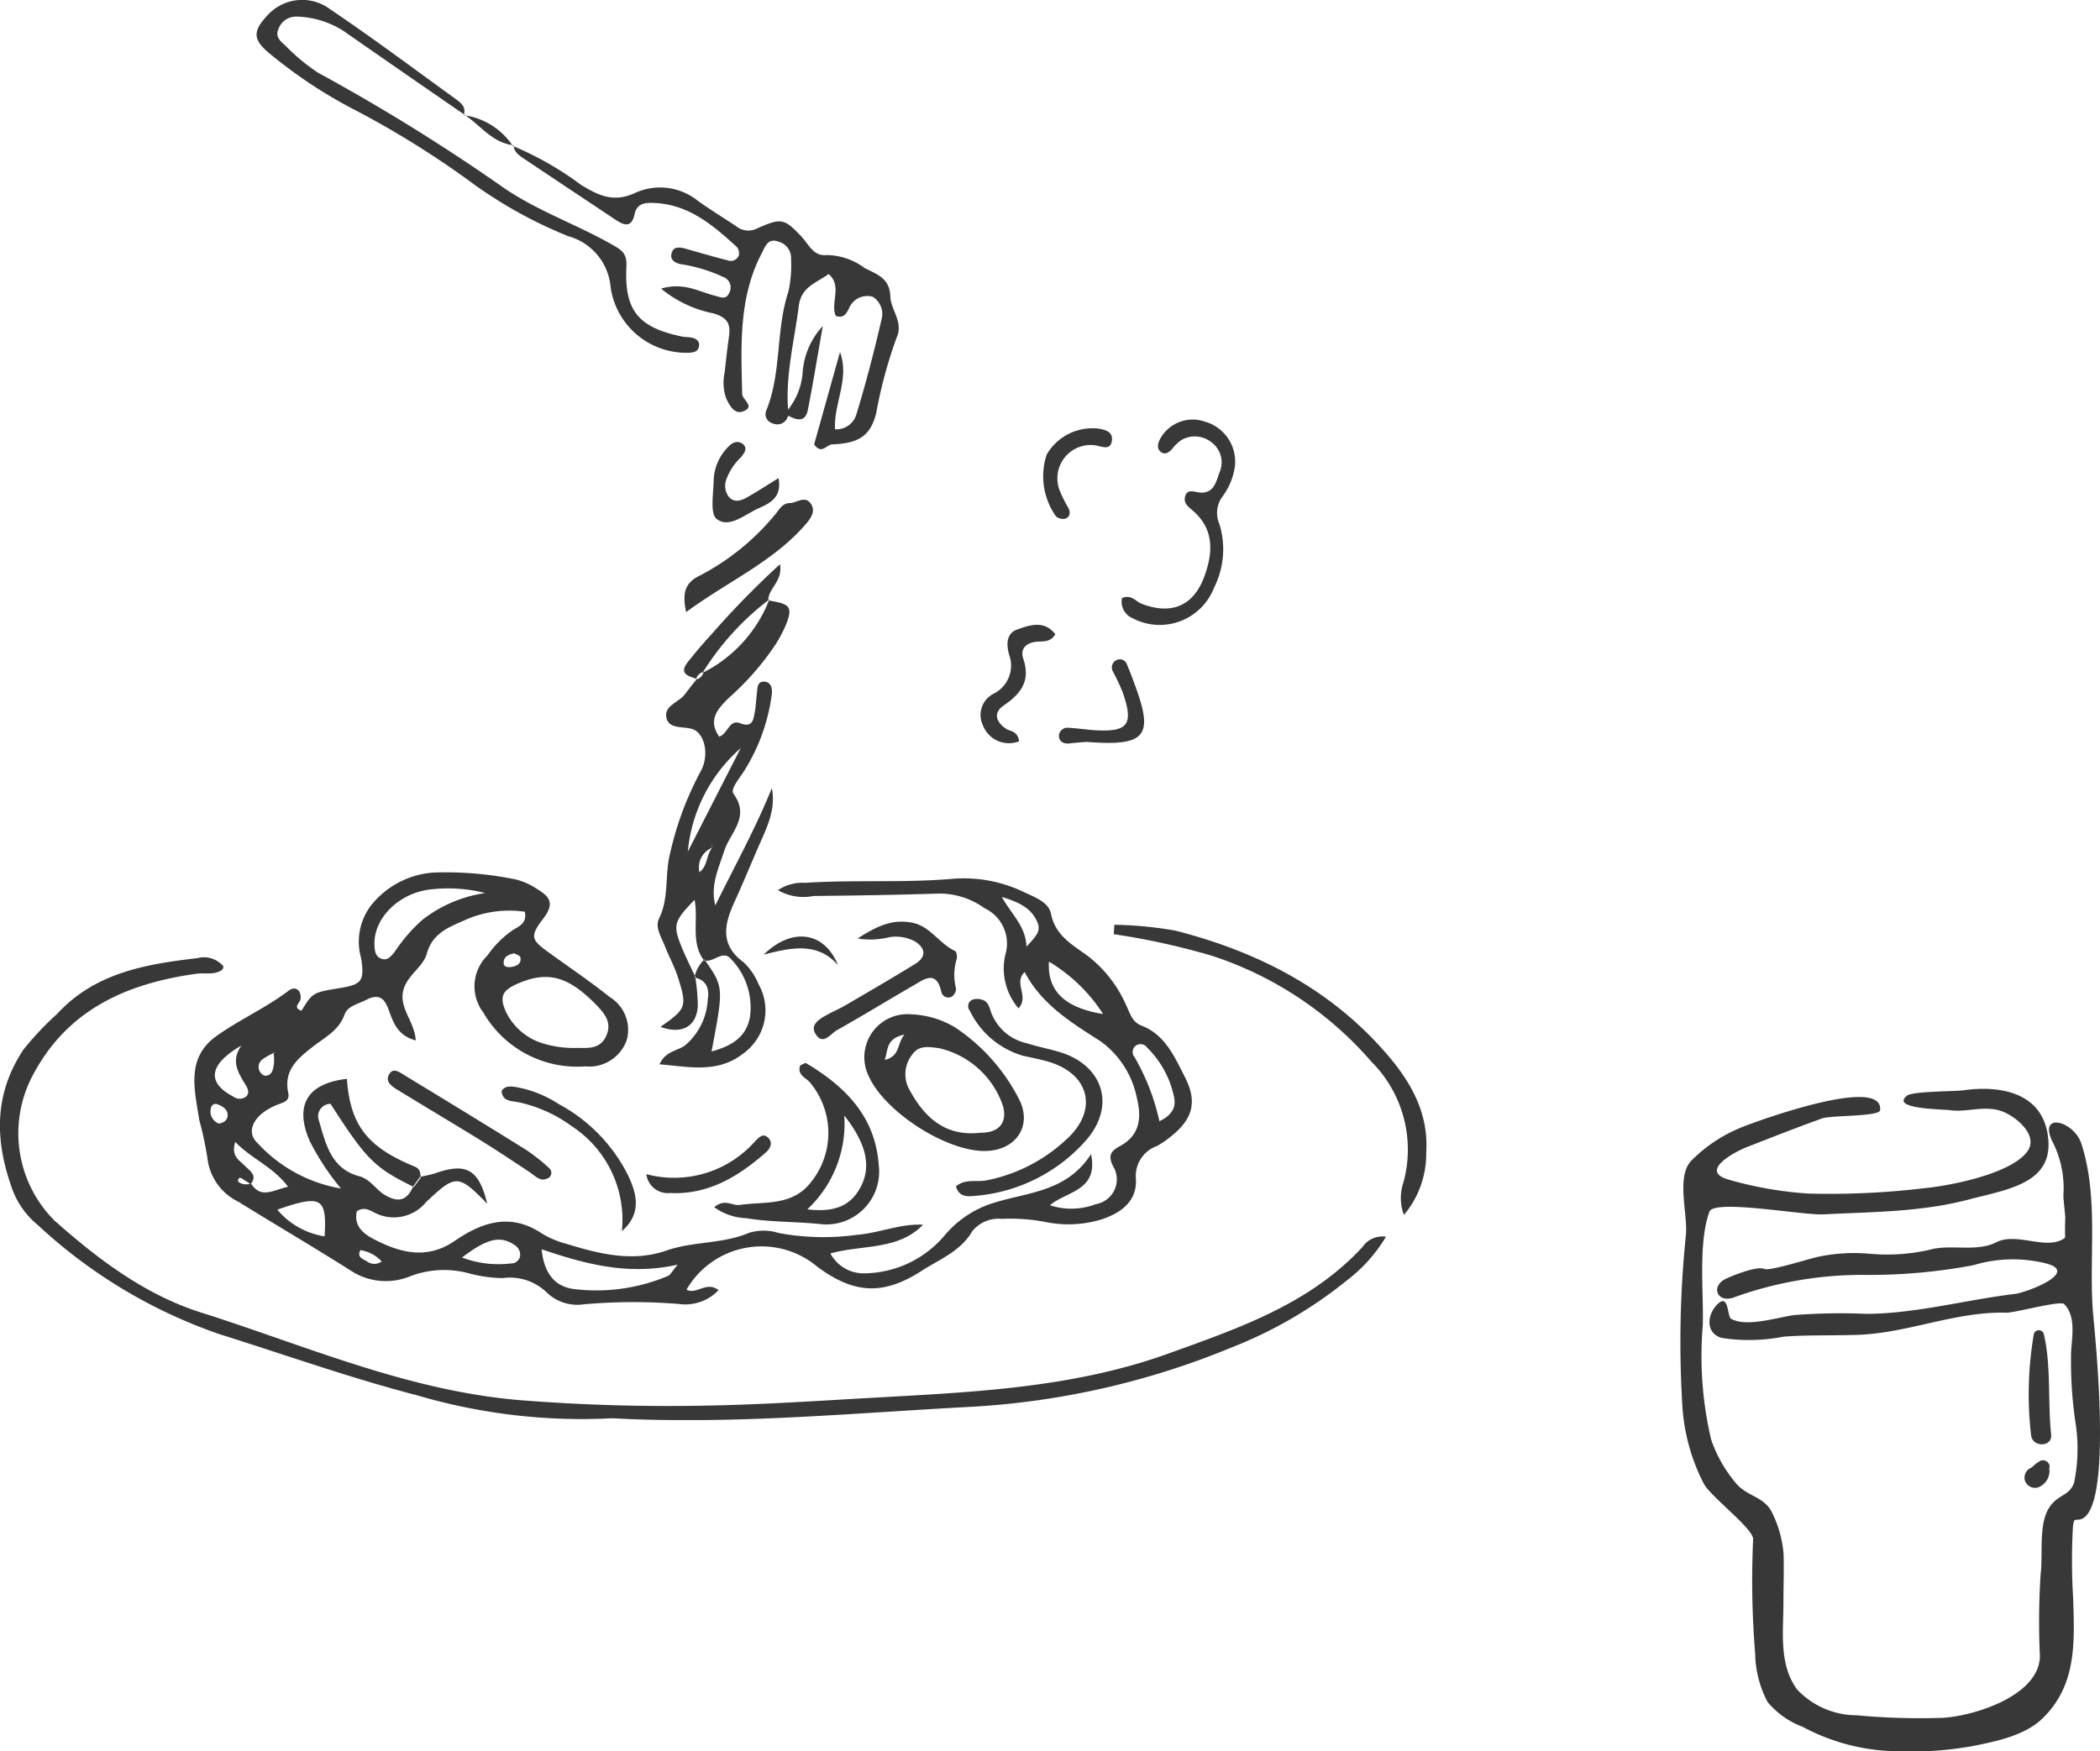 <svg xmlns="http://www.w3.org/2000/svg" xmlns:xlink="http://www.w3.org/1999/xlink" width="140.608" height="117.291" viewBox="0 0 140.608 117.291"><defs><clipPath id="a"><rect width="28.108" height="44.371" fill="#383838"/></clipPath><clipPath id="b"><rect width="95.507" height="95.105" fill="#383838"/></clipPath></defs><g transform="translate(-306.5 -1274.08)"><g transform="translate(419 1347)"><g transform="translate(0 0)" clip-path="url(#a)"><path d="M27.618,14.716c-.237-3.645.39-7.508-.759-11.044-.489-1.507-2.848-2.14-1.972-.21a6.838,6.838,0,0,1,.772,3.624c-.016.2.07.861.126,1.508-.02.44-.023.881-.011,1.325a.22.22,0,0,1-.064.1c-1.212.818-3.175-.444-4.557.262-1.23.628-2.835.174-4.172.43a12.821,12.821,0,0,1-4.286.336,11.565,11.565,0,0,0-3.4.191c-.579.107-3.283.984-3.65.827-.5-.215-2.048.41-2.544.635-1.1.5-.631,1.658.456,1.283a25.288,25.288,0,0,1,8.649-1.522,37.525,37.525,0,0,0,7.428-.649,9.108,9.108,0,0,1,4.895-.109c2.224.6-1.383,1.945-2.094,2.03-3.268.388-6.718,1.337-9.992,1.337a40.751,40.751,0,0,0-4.733.075c-1.129.131-3.236.848-4.3.259-.253-.14-.157-1.616-.82-1.062-.8.67-.946,2.021.194,2.342A12,12,0,0,0,6.907,16.6c1.525-.12,3.048-.07,4.574-.115,3.512-.006,6.821-1.587,10.34-1.491.583.016,3.633-.837,3.89-.576.824.841.5,2.252.46,3.294a27.743,27.743,0,0,0,.3,4.666,11.327,11.327,0,0,1-.1,4.011c-.332.913-1.086.749-1.671,1.669-.719,1.129-.4,3.082-.569,4.484a49.257,49.257,0,0,0-.047,5.446c-.032,2.7-4.529,4.043-6.543,4.139a46.189,46.189,0,0,1-5.739-.173,5.483,5.483,0,0,1-3.969-1.722c-1.252-1.69-.917-3.917-.92-5.875,0-1.065.041-2.129.01-3.194a7.677,7.677,0,0,0-.753-2.744c-.548-1.158-1.709-1.086-2.475-2.053a9.014,9.014,0,0,1-1.626-2.888,24.411,24.411,0,0,1-.556-7.641c.062-2.188-.317-5.5.442-7.607.31-.86,6.243.25,7.653.177,3.3-.171,6.51-.147,9.736-1,2.661-.7,5.841-1.091,5.245-4.444C24.109.219,21.354-.239,19,.094c-.644.091-3.433.06-3.816.365-1.126.894,2.3.9,2.877.972,1.2.162,2.354-.368,3.551.1.883.349,2.4,1.58,1.637,2.655-1.059,1.481-5.06,2.286-6.832,2.461a53.352,53.352,0,0,1-7.856.366,25.019,25.019,0,0,1-5.345-.94C1.251,5.5,3.632,4.23,4.467,3.9c1.665-.651,3.358-1.317,5.039-1.92.6-.216,3.834-.109,3.879-.551.242-2.376-8.341.781-8.953,1.025a10.025,10.025,0,0,0-3.7,2.37C-.277,5.912.51,8.349.382,9.792a69.672,69.672,0,0,0-.24,11.389,13.106,13.106,0,0,0,1.441,5.27c.485.887,3.32,3.006,3.3,3.714a59.934,59.934,0,0,0,.136,7.647,7.229,7.229,0,0,0,.829,3.25A5.608,5.608,0,0,0,8.2,42.728a13.7,13.7,0,0,0,6.436,1.636,22.888,22.888,0,0,0,4.911-.34c1.582-.316,3.521-.7,4.718-1.864,2.311-2.25,2.135-5.152,2.044-8.076a40.681,40.681,0,0,1-.014-4.752,2.535,2.535,0,0,1,.073-.4.33.33,0,0,1,.215-.077c1.2.059,1.529-2.73,1.525-5.853,0-3.622-.452-7.692-.491-8.284" transform="translate(0 0)" fill="#383838"/><path d="M27.083,24.717c-.234-2.2.011-4.6-.492-6.745a.347.347,0,0,0-.666,0,23.79,23.79,0,0,0-.189,6.745c.057.87,1.438.854,1.346,0" transform="translate(-2.246 -1.556)" fill="#383838"/><path d="M25.294,28.611a.713.713,0,0,0,.857.486,1.17,1.17,0,0,0,.777-1.3.227.227,0,0,0,.011-.043l0,0h0a.261.261,0,0,0,0-.167v0l0,0a.282.282,0,0,0-.033-.069.449.449,0,0,0-.691-.138l.04-.011a1.134,1.134,0,0,0-.353.249c-.019.018-.1.088-.127.116-.072.04-.168.085.005.019a.71.71,0,0,0-.486.857" transform="translate(-2.218 -2.395)" fill="#383838"/></g></g><g transform="translate(306.5 1274.08)"><g transform="translate(0 0)" clip-path="url(#b)"><path d="M29.05,85.546c-2.633-1.295-3.169-1.83-5.571-5.566a.828.828,0,0,0-.795,1.065c.463,1.55.8,3.272,2.706,3.781.762.2,1.11.891,1.732,1.259.91.54,1.489.36,1.894-.578.151-.208.3-.419.453-.632.352-.086.715-.14,1.056-.258,2.07-.716,2.888-.234,3.449,2.054-1.946-1.982-2.107-2-4.116-.09a2.783,2.783,0,0,1-3.186.8c-.422-.166-.885-.593-1.434-.2-.212,1,.455,1.507,1.168,1.876,1.764.911,3.54,1.369,5.39.1,1.83-1.259,3.752-1.9,5.85-.485a6.129,6.129,0,0,0,1.619.68c2.194.678,4.45,1.239,6.693.456,1.812-.633,3.767-.432,5.55-1.192a3.316,3.316,0,0,1,1.949.008,16.242,16.242,0,0,0,5.243.13c1.5-.113,2.907-.759,4.449-.679C61.493,89.8,59.089,89.4,56.949,90a2.512,2.512,0,0,0,2.2,1.331,7.14,7.14,0,0,0,5.494-2.594,6.919,6.919,0,0,1,3.4-2.173c2.223-.672,4.76-.73,6.358-3.217.506,2.47-1.614,2.464-2.752,3.424a4.569,4.569,0,0,0,3.067-.072,1.685,1.685,0,0,0,1.253-2.369c-.47-.826-.308-1.157.369-1.522,1.365-.735,1.449-1.937,1.129-3.228a6.158,6.158,0,0,0-2.457-3.809c-1.98-1.26-3.93-2.469-5.055-4.619-.777.76.33,1.6-.41,2.437a4.113,4.113,0,0,1-.889-3.579,2.611,2.611,0,0,0-1.393-3.135,5.155,5.155,0,0,0-3.077-.978c-2.786.09-5.573.134-8.361.162a3.428,3.428,0,0,1-2.389-.389,2.931,2.931,0,0,1,1.822-.491c3.293-.218,6.593.016,9.894-.272a9.244,9.244,0,0,1,4.715.873c.731.348,1.691.677,1.848,1.457.3,1.505,1.451,2.088,2.49,2.856a8.481,8.481,0,0,1,2.542,3.271c.252.525.4,1.134,1.017,1.371,1.6.612,2.219,2.086,2.912,3.433.871,1.687.53,2.852-.96,4.022a6,6,0,0,1-.91.618,2.127,2.127,0,0,0-1.4,2.209c.072,1.547-1.074,2.324-2.427,2.74a7.619,7.619,0,0,1-3.71.118,12.713,12.713,0,0,0-2.846-.192,2.259,2.259,0,0,0-1.965.814c-.795,1.363-2.172,1.875-3.373,2.65-2.575,1.665-4.526,1.583-7.009-.254a5.8,5.8,0,0,0-8.761,1.53c.653.365,1.324-.594,2.145.031a3.057,3.057,0,0,1-2.668.927,37.653,37.653,0,0,0-6.361.025,2.943,2.943,0,0,1-2.447-.768,3.555,3.555,0,0,0-2.989-.987,9.382,9.382,0,0,1-2.176-.3,6.369,6.369,0,0,0-4.042.189,4.268,4.268,0,0,1-4-.429c-2.463-1.557-4.976-3.03-7.453-4.566a3.711,3.711,0,0,1-2.087-2.925,23.3,23.3,0,0,0-.545-2.551c-.305-2-.926-4.162,1.163-5.64,1.549-1.1,3.3-1.875,4.826-3.034.411-.313.856-.066.792.564-.026.266-.566.564.06.787.754-1.221.754-1.221,2.53-1.512,1.505-.246,1.7-.465,1.467-2a4.026,4.026,0,0,1,.661-3.543,5.875,5.875,0,0,1,4.168-2.2,23.177,23.177,0,0,1,5.471.45,4.417,4.417,0,0,1,1.4.6c.8.489,1.354.909.5,2.025-.975,1.271-.8,1.441.54,2.406,1.309.941,2.644,1.852,3.905,2.855A2.58,2.58,0,0,1,43.315,75.7a2.658,2.658,0,0,1-2.772,1.77,7.256,7.256,0,0,1-6.835-3.606,2.9,2.9,0,0,1,.283-3.827,6.687,6.687,0,0,1,1.705-1.7c.424-.254.952-.466.792-1.222a7.238,7.238,0,0,0-4.039.573c-1.04.458-2.139.856-2.521,2.228-.266.953-1.4,1.483-1.6,2.574-.213,1.145.78,1.989.858,3.243-1.272-.332-1.531-1.294-1.844-2.13s-.754-.958-1.5-.574c-.522.268-1.223.405-1.422.964-.382,1.081-1.318,1.53-2.112,2.149-1.008.787-1.975,1.575-1.665,3.074.118.572-.233.633-.708.818-1.558.605-2.184,1.777-1.36,2.556a9.826,9.826,0,0,0,5.6,3.06,16.9,16.9,0,0,1-2.1-3.2c-1.022-2.389-.151-3.837,2.5-4.144.225,3.112,1.359,4.573,4.576,5.893.335.136.337.439.367.729q-.227.307-.456.618M18.965,76.975a.617.617,0,0,0-.166.919.476.476,0,0,0,.334.208c.455-.04.495-.445.555-.768a3.609,3.609,0,0,0-.028-.83l.111.1-.068-.036a4.037,4.037,0,0,0-.738.4m-1.189,8.16c-.156-.072-.378-.345-.479-.075-.077.2.246.29.449.317a1.771,1.771,0,0,0,.417-.037c.685,1.031,1.456.422,2.472.2-1.022-1.359-2.421-1.851-3.533-3-.309.959.284,1.225.637,1.591s.877.643.381,1.251a2.069,2.069,0,0,0-.344-.246m24.145-9.661c.432-.908-.072-1.524-.661-2.127-1.877-1.918-3.252-2.289-5.274-1.4-1.023.449-1.208.874-.763,1.874a4.043,4.043,0,0,0,2.422,2.1,7.061,7.061,0,0,0,2.384.318c.74.018,1.5.061,1.893-.767M30.139,65.624c-2.123.259-3.78,1.951-3.718,3.7.013.366.04.767.443.93.429.176.674-.176.9-.439a11.053,11.053,0,0,1,1.858-2.153,8.935,8.935,0,0,1,4.213-1.8,10.013,10.013,0,0,0-3.7-.236m9.751,26.769a12.305,12.305,0,0,0,6.184-.888c.169-.074.269-.3.653-.757-3.291.736-6.137-.021-9.109-1.03.161,1.629.9,2.546,2.272,2.675m40.086-12.8a6.469,6.469,0,0,0-1.814-3.379.539.539,0,0,0-.758-.134.528.528,0,0,0-.084.772,14.906,14.906,0,0,1,1.661,4.29c.871-.42,1.1-.94.995-1.549M23.082,88.856c.154-2.6-.2-2.819-3.169-1.789a5.211,5.211,0,0,0,3.169,1.789m48.5-18.4c-.124,1.952,1.053,3.093,3.627,3.51a11.064,11.064,0,0,0-3.627-3.51M35.539,90.667a.6.6,0,0,0,.633-.49.763.763,0,0,0-.367-.74c-.938-.641-1.812-.469-3.521.834a6.865,6.865,0,0,0,3.255.4M16.955,79.486a.735.735,0,0,0,.81.053c.316-.22.2-.543.058-.778-.5-.825-1.061-1.625-.312-2.684-2.2,1.267-2.324,2.485-.556,3.41M70.079,69.454c.519-.585.98-.98.756-1.567-.353-.922-1.128-1.387-2.408-1.761.689,1.223,1.591,1.945,1.652,3.327M16.591,80.778c.02-.408-.3-.619-.647-.752a.315.315,0,0,0-.47.229A.863.863,0,0,0,16,81.3c.316-.045.571-.217.587-.518M35.073,70.6c.024.217.3.244.5.214.365-.056.7-.2.62-.645-.023-.124-.3-.2-.417-.27-.452.093-.75.285-.7.7m-9.6,19.18c-.26.516.227.6.472.772a.825.825,0,0,0,.956-.014,2.4,2.4,0,0,0-1.428-.758" transform="translate(-1.348 -6.054)" fill="#383838" fill-rule="evenodd"/><path d="M92.8,89.47a1.621,1.621,0,0,0-1.582.7c-3.534,3.819-8.281,5.427-12.97,7.12-6.516,2.353-13.35,2.6-20.166,2.986-3.516.2-7.043.434-10.551.5a125.784,125.784,0,0,1-12.736-.361c-7.523-.632-14.328-3.65-21.362-5.877-3.723-1.18-6.9-3.579-9.82-6.181a8.283,8.283,0,0,1-1.595-9.345c2.278-4.652,6.326-6.486,11.144-7.154.57-.079,1.183.112,1.705-.258.052-.036.063-.131.1-.223a1.7,1.7,0,0,0-1.751-.563c-3.454.4-6.855.98-9.38,3.723a20.611,20.611,0,0,0-2.256,2.389c-2.036,3.049-1.919,6.2-.718,9.47a5.628,5.628,0,0,0,1.67,2.291A34.171,34.171,0,0,0,14.705,96c4.412,1.383,8.778,2.943,13.249,4.1a39.018,39.018,0,0,0,12.61,1.549,5.2,5.2,0,0,1,.661-.009c7.86.406,15.687-.342,23.518-.763a53.408,53.408,0,0,0,17.727-3.992,29.188,29.188,0,0,0,7.718-4.493A10.362,10.362,0,0,0,92.8,89.47" transform="translate(0 -6.646)" fill="#383838" fill-rule="evenodd"/><path d="M51.156,49.674a.682.682,0,0,0,.523-.524l-.082.077a9.208,9.208,0,0,0,4.48-4.925l-.071.072c1.445.22,1.627.422,1.23,1.51a8.976,8.976,0,0,1-.7,1.366,18.224,18.224,0,0,1-3.159,3.634c-.745.738-1.452,1.482-.656,2.611.579-.184.667-1.183,1.395-.9.808.311.88-.188.978-.7.082-.43.094-.873.146-1.309.042-.349.013-.817.524-.771.459.042.521.5.474.853a12.709,12.709,0,0,1-1.851,5.125c-.313.5-.943,1.214-.712,1.529,1.145,1.555-.225,2.6-.617,3.814-.384,1.193-.947,2.336-.6,3.662,1.293-2.629,2.7-5.166,3.787-7.863.286,1.511-.387,2.746-.935,4.012-.524,1.209-1.024,2.429-1.574,3.626-.689,1.5-.978,2.87.627,4.042a4.136,4.136,0,0,1,.983,1.443A3.562,3.562,0,0,1,54.3,74.738c-1.719,1.321-3.6.863-5.583.7.425-.9,1.2-.889,1.713-1.266a4.294,4.294,0,0,0,1.52-3.061c.116-.7-.053-1.314-.89-1.486a2.39,2.39,0,0,1,.665-1.214c1.3,1.855,1.3,1.855.481,6.169,1.327-.37,2.344-.945,2.577-2.35a4.667,4.667,0,0,0-1.264-3.83c-.576-.689-1.2.294-1.829.068-.889-1.193-.361-2.647-.618-4.044-1.391,1.421-1.469,1.694-.861,3.179.272.665.6,1.307.9,1.964a13.24,13.24,0,0,1,.174,1.968c-.085,1.391-1.082,1.918-2.5,1.395,1.731-1.211,1.8-1.343,1.161-3.348-.219-.692-.585-1.337-.848-2.018-.236-.61-.7-1.3-.408-1.887.682-1.385.378-2.888.725-4.3a21.44,21.44,0,0,1,2.051-5.539c.622-1.1.285-2.575-.54-2.848-.6-.2-1.512.011-1.723-.691-.257-.862.8-1.086,1.216-1.64.261-.349.536-.687.806-1.028Zm.241,12.9c.565-.43.449-1.182.862-1.649-.02-.108-.039-.214-.059-.321.014.111.028.221.043.332a1.412,1.412,0,0,0-.845,1.638m2.755-8.306A10.5,10.5,0,0,0,50.615,61.2l3.537-6.928" transform="translate(-4.563 -4.16)" fill="#383838" fill-rule="evenodd"/><path d="M37.944,10.734c.04.511.445.729.8.97,2.007,1.346,4.022,2.682,6.032,4.025.58.387,1.077.54,1.271-.377.166-.781.792-.778,1.381-.748,2.284.12,3.9,1.51,5.473,2.953a.658.658,0,0,1,.116.586.582.582,0,0,1-.739.3c-.922-.236-1.838-.5-2.751-.761-.37-.109-.81-.2-.968.187-.227.564.244.786.7.85a10.254,10.254,0,0,1,2.722.839.745.745,0,0,1,.386,1.092c-.2.459-.6.246-.944.161-1.068-.264-2.086-.924-3.6-.473a7.913,7.913,0,0,0,3.519,1.66c.944.29,1.143.716,1.025,1.549-.112.8-.2,1.6-.289,2.4a3.2,3.2,0,0,0,.1,1.733c.213.468.544,1.078,1.1.89.908-.311-.018-.778-.027-1.183-.073-3.216-.249-6.456,1.32-9.437.216-.412.4-1.032,1.117-.756a1.129,1.129,0,0,1,.836,1.155,8.2,8.2,0,0,1-.175,2.18c-.86,2.59-.446,5.4-1.477,7.957a.633.633,0,0,0,.431.877.726.726,0,0,0,1.018-.524l.052.069.005-.545-.053.089c-.178-2.368.426-4.648.719-6.966.161-1.279,1.176-1.521,1.993-2.125.94.8.1,1.938.481,2.8.521.186.7-.144.871-.466a1.328,1.328,0,0,1,1.592-.816,1.354,1.354,0,0,1,.594,1.548c-.487,2.13-1.042,4.249-1.678,6.338a1.4,1.4,0,0,1-1.429.993c-.092-1.763.992-3.372.333-5.173-.584,2.089-1.168,4.178-1.732,6.191.517.7.828.007,1.209-.007,1.815-.069,2.566-.589,2.949-2.1A30.688,30.688,0,0,1,63.6,23.6c.458-1.029-.39-1.814-.426-2.724-.049-1.2-.785-1.452-1.711-1.91a4.358,4.358,0,0,0-2.567-.877c-.873.1-1.188-.722-1.679-1.24-1.148-1.207-1.329-1.275-2.977-.536a1.29,1.29,0,0,1-1.407-.168c-.856-.564-1.732-1.1-2.565-1.7a4.025,4.025,0,0,0-4.167-.525c-1.464.693-2.5.163-3.65-.538a21.486,21.486,0,0,0-4.556-2.6Z" transform="translate(-3.558 -1.008)" fill="#383838" fill-rule="evenodd"/><path d="M32.831,7.718c.177-.535-.177-.826-.533-1.083-2.79-2.016-5.546-4.084-8.4-6.007a3.128,3.128,0,0,0-4.2.389c-1,1.057-1,1.624.1,2.538a31.9,31.9,0,0,0,5.863,3.871,61.474,61.474,0,0,1,7.815,4.89,30.109,30.109,0,0,0,6.344,3.5,3.879,3.879,0,0,1,2.846,3.432,5.12,5.12,0,0,0,5.227,4.376c.3-.009.611-.061.685-.409s-.166-.531-.474-.6c-.213-.048-.439-.032-.654-.075-2.91-.6-3.882-1.728-3.727-4.694.047-.9-.352-1.119-.951-1.461-2.357-1.34-4.94-2.235-7.205-3.766A129.96,129.96,0,0,0,23.056,4.859a13.323,13.323,0,0,1-2.187-1.825c-.346-.293-.673-.6-.44-1.107a1.25,1.25,0,0,1,1.2-.815A6.085,6.085,0,0,1,25.108,2.3Q28.98,5,32.877,7.678l-.046.04" transform="translate(-1.78 0)" fill="#383838" fill-rule="evenodd"/><path d="M64.171,79.124a2.885,2.885,0,0,1,2.876-4.152,6.111,6.111,0,0,1,2.912.88,12.708,12.708,0,0,1,4.208,4.681c1.03,1.839-.111,3.582-2.244,3.589-2.605.006-6.686-2.625-7.753-5m9,2.036a5.9,5.9,0,0,0-4.3-3.923c-.628-.074-1.336-.236-1.794.429a2.119,2.119,0,0,0-.231,2.269c1.008,1.9,2.409,3.251,4.811,2.964,1.21.011,1.782-.65,1.513-1.739m-7.933-3.135c1.038-.252.788-1.018,1.316-1.7-1.265.286-1.071,1.024-1.316,1.7" transform="translate(-5.998 -7.038)" fill="#383838" fill-rule="evenodd"/><path d="M82.3,68.981a48.258,48.258,0,0,1,6.582,1.448,23.959,23.959,0,0,1,10.667,7.088,8.325,8.325,0,0,1,2.138,8.118,3.2,3.2,0,0,0,.042,2.146,6.336,6.336,0,0,0,1.492-4.18c.17-2.58-.976-4.657-2.611-6.558-3.781-4.4-8.676-6.889-14.178-8.3a25.638,25.638,0,0,0-4.09-.392c-.014.209-.028.419-.042.629" transform="translate(-7.727 -6.417)" fill="#383838" fill-rule="evenodd"/><path d="M54.467,88.077c1.66-.248,3.494.1,4.758-1.488a5.258,5.258,0,0,0,0-6.673c-.275-.364-.933-.529-.684-1.192.148-.053.326-.182.4-.137,2.61,1.555,4.618,3.565,4.85,6.8a3.536,3.536,0,0,1-3.875,3.974c-1.666-.179-3.344-.125-5-.4a3.881,3.881,0,0,1-2.14-.737c.732-.6,1.208-.078,1.684-.15m8.1-1.161c.752-1.38.437-2.909-1.075-4.828a7.858,7.858,0,0,1-2.475,6.285c1.848.221,2.9-.256,3.549-1.457" transform="translate(-4.956 -7.378)" fill="#383838" fill-rule="evenodd"/><path d="M70.636,86.379c.2.713.75.694,1.238.644A11.081,11.081,0,0,0,79.349,83.3c2.039-2.34,1.13-5.091-1.862-5.941-.7-.2-1.422-.343-2.116-.564a3.294,3.294,0,0,1-2.382-2.076c-.116-.351-.2-.728-.612-.838a1.037,1.037,0,0,0-.632,0,.469.469,0,0,0-.182.732,5.729,5.729,0,0,0,3.576,3.026c.642.148,1.3.259,1.918.469,2.539.862,3.065,3.186,1.042,5.07a10.934,10.934,0,0,1-5.39,2.8c-.673.135-1.454-.126-2.074.412" transform="translate(-6.632 -6.931)" fill="#383838" fill-rule="evenodd"/><path d="M82.909,42.958a1.2,1.2,0,0,0,.7,1.356,3.9,3.9,0,0,0,5.46-2.039A5.724,5.724,0,0,0,89.424,38a1.843,1.843,0,0,1,.227-1.854,4.373,4.373,0,0,0,.818-2.019,2.789,2.789,0,0,0-2.057-2.99,2.48,2.48,0,0,0-2.986,1.236c-.122.266-.2.591.078.806s.528.047.741-.177a3.05,3.05,0,0,1,.623-.61,1.8,1.8,0,0,1,2.064.168,1.671,1.671,0,0,1,.5,2c-.228.662-.412,1.492-1.434,1.324-.368-.062-.748-.206-.873.31-.1.426.225.658.5.9,1.482,1.256,1.375,2.843.795,4.428-.734,2-2.229,2.593-4.219,1.819-.384-.15-.647-.631-1.3-.376" transform="translate(-7.782 -2.914)" fill="#383838" fill-rule="evenodd"/><path d="M63.071,69.25a5.389,5.389,0,0,0,2.175-.1,2.722,2.722,0,0,1,1.69.31c.7.461.733,1.028-.011,1.489-1.55.96-3.13,1.871-4.7,2.791-.377.222-.787.386-1.169.6-.514.288-1.2.661-.8,1.308.491.8,1.012-.03,1.439-.267,1.716-.96,3.39-1.993,5.093-2.976.739-.427,1.559-1.086,1.892.441a.479.479,0,0,0,.708.288.682.682,0,0,0,.272-.526,3.654,3.654,0,0,1,.027-1.937c.073-.154.012-.537-.092-.585-1.062-.487-1.657-1.668-2.89-1.9-1.108-.2-2.057.03-3.628,1.059" transform="translate(-5.646 -6.396)" fill="#383838" fill-rule="evenodd"/><path d="M50.689,44.462c2.806-2.07,5.837-3.365,8.02-5.9.362-.42.663-.877.324-1.367-.388-.56-.939-.043-1.415-.035-.411.006-.638.332-.853.623A16.218,16.218,0,0,1,51.441,42.1c-.839.475-1.012,1.125-.751,2.361" transform="translate(-4.749 -3.468)" fill="#383838" fill-rule="evenodd"/><path d="M39.113,86.432c.128-.055.3-.077.375-.173a.411.411,0,0,0-.012-.584,12.738,12.738,0,0,0-1.534-1.221c-2.726-1.7-5.47-3.37-8.213-5.042-.3-.182-.695-.478-.96-.072-.321.488.11.816.476,1.04C31.11,81.529,33,82.643,34.86,83.793c1.117.69,2.21,1.422,3.305,2.146.3.2.546.491.947.493" transform="translate(-2.69 -7.43)" fill="#383838" fill-rule="evenodd"/><path d="M45.119,89.99c1.414-1.234.961-2.635.327-3.908a11.026,11.026,0,0,0-4.563-4.606,7.725,7.725,0,0,0-2.834-1.131c-.352-.045-.718-.121-.982.246.044.729.671.674,1.125.767a9.323,9.323,0,0,1,3.573,1.607,7.485,7.485,0,0,1,3.354,7.023" transform="translate(-3.48 -7.54)" fill="#383838" fill-rule="evenodd"/><path d="M75.041,53.976c-.13-.73-.6-.642-.876-.832-.686-.469-.883-1.07-.14-1.576,1.147-.782,1.79-1.646,1.291-3.118-.234-.692.228-1.09.947-1.141.424-.03.887.039,1.2-.5-.75-.962-1.728-.607-2.562-.311-.761.268-.71,1.082-.521,1.717A2.1,2.1,0,0,1,73.318,50.8a1.6,1.6,0,0,0-.71,2.1,1.871,1.871,0,0,0,2.433,1.081" transform="translate(-6.802 -4.336)" fill="#383838" fill-rule="evenodd"/><path d="M80.085,54.259c3.99.314,4.512-.378,3.272-3.754-.177-.481-.352-.964-.556-1.433a.5.5,0,0,0-.719-.278.542.542,0,0,0-.215.757,14.355,14.355,0,0,1,.652,1.391c.751,2.158.365,2.673-1.877,2.535-.583-.035-1.163-.13-1.746-.162a.579.579,0,0,0-.645.478c-.025.437.285.618.728.567.5-.056,1.012-.091,1.105-.1" transform="translate(-7.347 -4.575)" fill="#383838" fill-rule="evenodd"/><path d="M57.072,35.087c-.8.492-1.443.913-2.112,1.291-.383.216-.83.375-1.2-.014a1.227,1.227,0,0,1-.165-1.24,3.891,3.891,0,0,1,.961-1.436c.213-.261.507-.638.07-.922-.343-.223-.7-.031-.958.263a3.329,3.329,0,0,0-.939,2.163c-.008.909-.267,2.263.2,2.631.832.651,1.876-.293,2.774-.7.736-.332,1.618-.7,1.365-2.041" transform="translate(-4.943 -3.067)" fill="#383838" fill-rule="evenodd"/><path d="M80.648,32.808c.449.1.968.322,1.04-.361.057-.549-.42-.688-.871-.767a3.536,3.536,0,0,0-3.5,1.736,4.635,4.635,0,0,0,.628,4.141.744.744,0,0,0,.587.158c.345-.09.385-.4.258-.692a9.074,9.074,0,0,1-.586-1.163,2.231,2.231,0,0,1,2.447-3.053" transform="translate(-7.236 -2.971)" fill="#383838" fill-rule="evenodd"/><path d="M56.19,44.131c-.027-.809.981-1.258.781-2.427a58.052,58.052,0,0,0-4.6,4.708c-.547.583-1.059,1.2-1.559,1.825-.638.8.013.963.6,1.146l-.07.047a.707.707,0,0,1,.523-.524l-.082.077a18.142,18.142,0,0,1,4.481-4.926Z" transform="translate(-4.746 -3.916)" fill="#383838" fill-rule="evenodd"/><path d="M47.762,86.516a1.446,1.446,0,0,0,1.579,1.263c2.58.126,4.6-1.117,6.442-2.736.265-.234.472-.639.141-.961-.361-.352-.633-.017-.89.24a7.239,7.239,0,0,1-7.272,2.194" transform="translate(-4.484 -7.88)" fill="#383838" fill-rule="evenodd"/><path d="M61.408,71.138c-.884-2.21-3.035-2.6-4.977-.707,1.978-.52,3.648-.81,4.977.707" transform="translate(-5.298 -6.499)" fill="#383838" fill-rule="evenodd"/><path d="M58.222,30.092c.568.3,1.158.5,1.335-.381.337-1.694.61-3.4,1-5.61a5.055,5.055,0,0,0-1.342,3.024,4.543,4.543,0,0,1-.989,2.579l.053-.089c0,.182,0,.363-.006.545Z" transform="translate(-5.466 -2.263)" fill="#383838" fill-rule="evenodd"/><path d="M37.555,10.57a4.692,4.692,0,0,0-3.283-2.059s.047-.041.043-.037c1.075.715,1.865,1.889,3.287,2.049l-.047.047" transform="translate(-3.218 -0.796)" fill="#383838" fill-rule="evenodd"/></g></g></g></svg>